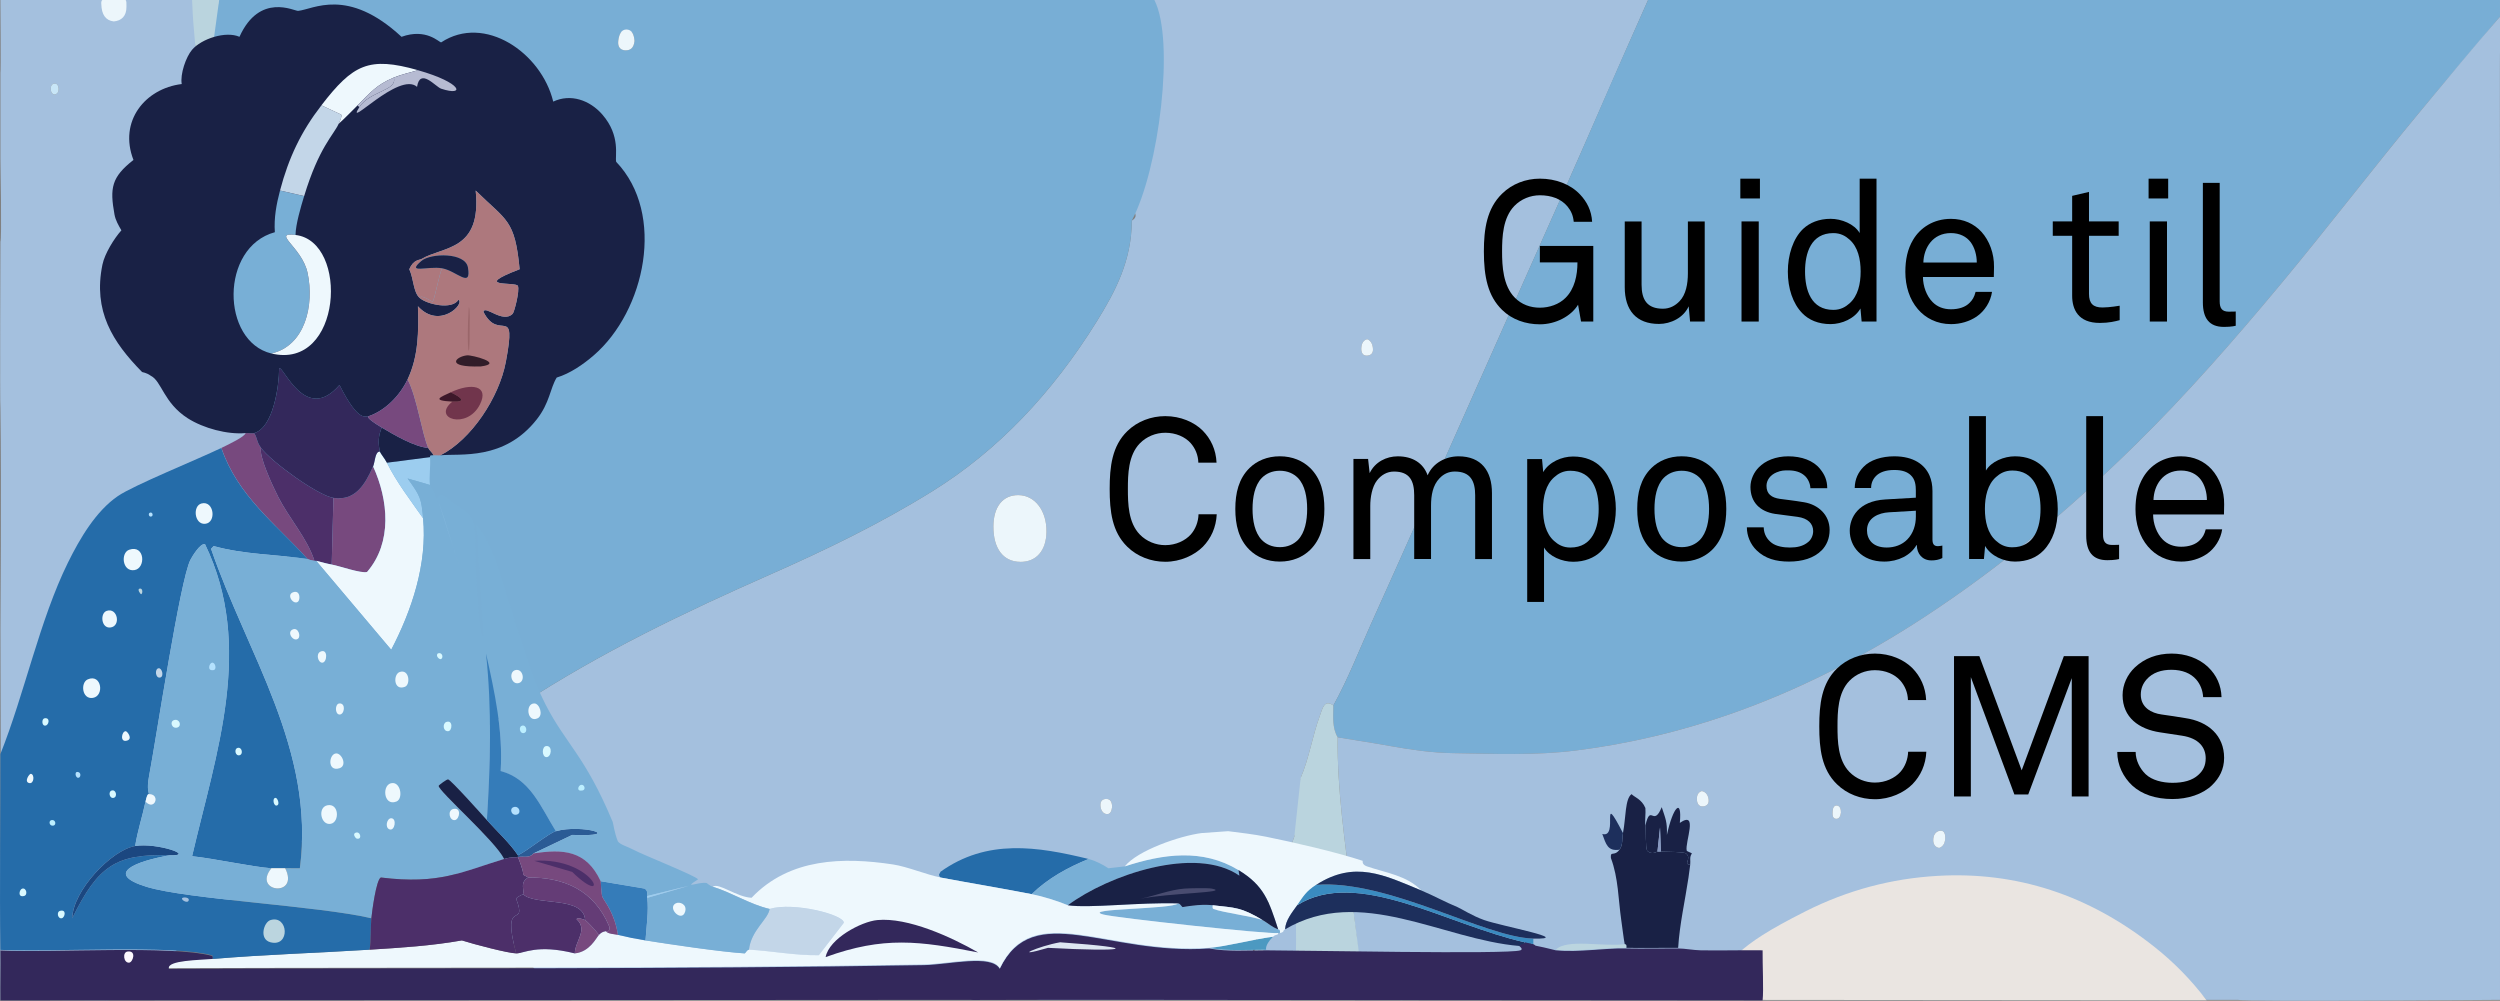 <?xml version="1.0" encoding="UTF-8"?>
<svg id="Layer_1" xmlns="http://www.w3.org/2000/svg" viewBox="0 0 1200.22 480.46">
  <rect x="0" y="0" width="1200.22" height="480.46" fill="#808080" stroke="none"/>
  <defs>
    <style>
      .cls-1 {
        fill: #1d2f5c;
      }

      .cls-2 {
        fill: #dde6f2;
      }

      .cls-3 {
        fill: #b6bbd2;
      }

      .cls-4 {
        fill: #4c2f69;
      }

      .cls-5 {
        fill: #c8e6f7;
      }

      .cls-6 {
        fill: #d9f9ff;
      }

      .cls-7 {
        fill: #71354c;
      }

      .cls-8 {
        fill: #643c76;
      }

      .cls-9 {
        fill: #78afd6;
      }

      .cls-10 {
        fill: #ad787d;
      }

      .cls-11 {
        fill: #eef8fd;
      }

      .cls-12 {
        fill: #357cb9;
      }

      .cls-13 {
        fill: #9a666a;
      }

      .cls-14 {
        fill: #eae5e1;
      }

      .cls-15 {
        fill: #8798c0;
      }

      .cls-16 {
        fill: #bad4de;
      }

      .cls-17 {
        fill: #c3d6e8;
      }

      .cls-18 {
        fill: #1b4780;
      }

      .cls-19 {
        fill: #a5c1df;
      }

      .cls-20 {
        fill: #192145;
      }

      .cls-21 {
        fill: #ecf6fb;
      }

      .cls-22 {
        fill: #77497e;
      }

      .cls-23 {
        fill: #3a8bc0;
      }

      .cls-24 {
        fill: #2b5b95;
      }

      .cls-25 {
        fill: #4c99c1;
      }

      .cls-26 {
        fill: #a4c0de;
      }

      .cls-27 {
        fill: #b4e1fe;
      }

      .cls-28 {
        fill: #c3d6e7;
      }

      .cls-29 {
        fill: #256ca9;
      }

      .cls-30 {
        fill: #3d182a;
      }

      .cls-31 {
        fill: #494c70;
      }

      .cls-32 {
        fill: #78aed5;
      }

      .cls-33 {
        fill: #311d29;
      }

      .cls-34 {
        fill: #33285b;
      }

      .cls-35 {
        fill: #fdf9fe;
      }

      .cls-36 {
        fill: #bbd5df;
      }

      .cls-37 {
        fill: #bcefff;
      }

      .cls-38 {
        fill: #9ccdef;
      }
    </style>
  </defs>
  <g>
    <path class="cls-26" d="M791.21.01c-14.15,31.7-25.91,59.24-40.03,90.95-15.03,33.76-30.04,67.54-45.08,101.3-15.94,35.8-31.8,71.65-47.91,107.33-5.91,13.1-11.15,26.71-18.06,39.09-4.41-3.12-5.23,1.54-6.45,4.86-3.59,9.71-5.17,20.46-9.25,29.94-2.23-1.06,5.99,1.52,4.1.69-.9,1.45-4.13-1.37-4,0,.91,9.72.41,17.32-3.15,27.5-10.08,28.78-20.17,43.59-23.17,75.34,0,0-.32,1.84,0,2,0,0-1.32.84-1,1-.32-.16,0,0,0,0h-47c.68-.16-26,0-26,0h-25c-.32-.16-30.23-5.77-31-6-1.32-6.16-39.93,1.97-40,2,.07-.03-42.3-5.33-42-5,.52.58-36,3-36,3l-36,5s-48.21.97-48,1c-13.72-23.89-22.44-27.81-38.43-49.22-12.29-16.44-24.6-32.89-35.15-51.18-2.22-3.84-4.12-3.97-7.21-2.03-11.69,7.31-23.5,14.33-34.86,22.47-31.64,22.66-60.78,49.67-88.29,79.51.27-.39-10.73.61-10.73.61l-51.32-.16s-.35-68.63,0-69,0-109,0-109c0,0,.53-70.41,0-106-.32-.16,0-80,0-80,.68-.16,0-40,0-40v-41C.52,34.8.21.01.21.01M93.7,21.35c.7,7.77,1.63,15.65,5.94,21.98.24,21.18-.73,42.34.9,63.55,2.48,32.31,7.8,63.79,15.9,94.53,7.9,29.95,18.07,58.68,30.15,86.4,12.22,28.06,26.04,54.79,40.93,80.69,1.96,3.42,3.99,3.79,6.98,2.18,18.87-10.18,37.62-20.69,55.84-32.58,38.35-25.04,78.59-44.25,119.27-62.22,26.56-11.74,52.83-24.39,78.14-40.13,31.45-19.55,57.48-47.09,78.9-81.61,8.78-14.15,16.7-29.11,16.7-48.2,4.27-2.53-.23-5.13.03-7.69.25-.55.64-1.07.73-1.66,4.33-29.23,6.73-58.79,9.25-88.31M489.87,269.74c7.66.04,12.4-5.42,12.53-14.43.14-10.13-5.56-17.57-13.5-17.62-7.47-.05-11.95,5.58-11.98,15.06-.04,10.64,4.76,16.94,12.95,16.98h0ZM63.93,282.09c-.03,5.47,2.67,9.42,6.29,9.02,3.49-.38,5.6-2.96,5.75-7.45.15-4.44-3.38-9.11-6.63-8.76-3.51.38-5.69,2.57-5.4,7.18h-.01ZM396.64,421.71c-2.9.07-4.56,1.49-4.31,5.01.25,3.56,2.05,5.29,4.8,5.14,2.5-.13,4.32-1.79,4.15-5.14-.18-3.58-2.23-4.96-4.64-5.02h0ZM656.38,162.86c-1.81.42-2.63,1.96-2.81,3.97-.2,2.18.55,3.91,2.44,3.91,1.53,0,3.27-.63,3.14-3.12-.11-2.11-.88-4.07-2.77-4.75h0ZM533.92,387.35c-.06-2.29-.83-3.75-2.71-3.78-1.72-.03-3.08.86-2.9,3.3.15,2.02,1.14,3.66,2.81,3.95,1.96.33,2.56-1.48,2.8-3.46h0ZM323.87,430.99c-1.72.1-2.58,1.35-2.68,3.2-.13,2.49.93,3.97,2.96,4.09,1.58.09,2.67-.96,2.64-2.94-.04-2.32-1.13-3.85-2.92-4.35ZM281.27,372.45c-1.59.14-2.51,1.38-2.63,3.18-.13,1.81.55,3.46,2.2,3.54,1.33.07,2.14-1.18,2.3-2.81.18-1.82-.24-3.34-1.87-3.91ZM26.44,45.38c1.17-.4,1.78-1.35,1.7-2.78-.08-1.4-.66-2.52-1.87-2.48-1.47.05-2.05,1.33-1.88,3.04.15,1.45.91,2.2,2.05,2.22ZM590.64,236.71l.22-.42-.35-.06.13.48ZM591.67,240.53l.21-.4-.34-.06.12.46h.01Z"/>
    <path class="cls-32" d="M1200.21.01v8s-25.24,29.77-38.08,45.23c-22.66,27.28-44.38,55.76-67.07,83.03-22.54,27.09-45.55,53.38-70.15,77.54-31.88,31.31-65.5,59.2-101.41,82.66-29.73,19.42-60.69,35.13-93.04,46.41-24.21,8.44-48.82,14.26-73.79,17.41-19.62,2.48-39.35,1.58-59.03,1.28-9.96-.15-19.91-1.55-29.8-3.34-8.54-1.55-17.1-2.84-25.65-4.25-2.73-4.67-2.09-10.05-2.07-15.3,6.92-12.38,12.15-25.98,18.06-39.09,16.1-35.68,31.96-71.54,47.91-107.33,15.03-33.76,30.04-67.54,45.08-101.3,14.12-31.72,17.88-41.25,32.03-72.95.84-1.87,8-18,8-18"/>
    <path class="cls-26" d="M1200.21,25.01c-.09-.34-.04,47.17,0,77M1200.21,480.01s-123,1-126,0h-15s-15.59-17.02-24.62-24.2c-31.87-25.36-66.69-36.49-104.48-34.31-21.97,1.27-43.04,6.81-63.33,17.03-36.22,18.25-49.57,38.48-87.57,34.48-1,4-28.52-8.22-33,6-20.02-7-25.32-2.16-45,0-15.18-4.06-13,0-28.68,1.16.22-10.02-18.06-.45-18,0-.06-.45-2.46-24.2-5.74-51.02-3.05-24.93-6.9-49.77-6.59-75.17,8.55,1.41,17.12,2.7,25.65,4.25,9.89,1.79,19.84,3.19,29.8,3.34,19.68.3,39.4,1.2,59.03-1.28,24.98-3.15,49.58-8.97,73.79-17.41,32.35-11.28,63.31-26.98,93.04-46.41,35.91-23.45,69.53-51.35,101.41-82.66,24.6-24.16,47.6-50.45,70.15-77.54,22.69-27.27,44.41-55.74,67.07-83.03,12.84-15.46,24.92-30.19,38.08-45.23M930.95,407.08c2.13-.72,2.93-2.6,2.92-5.15-.01-1.95-.76-3.32-2.42-3.12-2.1.26-3.36,1.99-3.34,4.59.02,2.05,1.1,3.4,2.83,3.67h.01ZM817.02,379.78c-1.84.54-2.51,2.16-2.36,4.25.17,2.29,1.36,3.33,3.15,3.1,1.49-.19,2.69-1.13,2.47-3.21-.24-2.28-1.39-3.77-3.27-4.14h.01ZM883.8,390.14c.02-1.62-.39-3.1-1.75-3.39-1.46-.31-2.15,1.03-2.24,2.68-.09,1.69-.16,3.69,1.8,3.68,1.36,0,2.02-1.32,2.19-2.97h0ZM701,469.18c-.25-1.6-.98-2.56-2.35-2.46-1.12.09-1.88.92-1.84,2.34.05,1.76,1.04,2.47,2.34,2.43,1.13-.03,1.83-.76,1.85-2.32h0Z"/>
    <path class="cls-32" d="M554.21.01c9.91,19.33,2.32,81.16-10.86,105.92,0,19.09-7.92,34.05-16.7,48.2-21.42,34.53-47.45,62.06-78.9,81.61-25.31,15.74-51.58,28.39-78.14,40.13-40.69,17.98-80.93,37.18-119.27,62.22-18.21,11.89-36.97,22.4-55.84,32.58-2.99,1.61-5.01,1.24-6.98-2.18-14.89-25.91-28.71-52.64-40.93-80.69-12.08-27.72-22.25-56.45-30.15-86.4-8.1-30.74-13.42-62.22-15.9-94.53-1.63-21.21-.66-42.37-.9-63.55,1.11-11.37,1.82-22.83,3.39-34.11.18-.21,2.18-9.21,2.18-9.21M304.61,19.68c-.2-2.97-1.14-5.44-3.82-5.49-2.73-.05-3.65,2.71-3.97,5.5-.32,2.78.98,4.32,3.21,4.46,2.5.16,4.24-1,4.58-4.47h0Z"/>
    <path class="cls-16" d="M105.21.01c-1.56,11.27-4.46,31.94-5.57,43.31-4.31-6.33-5.24-14.21-5.94-21.98-.82-9.05-1.1-12.24-1.49-21.34"/>
    <path class="cls-16" d="M624.43,373.47c4.08-9.48,5.66-20.22,9.25-29.94,1.23-3.32,2.04-7.98,6.45-4.86-.02,5.25-.66,10.63,2.07,15.3-.31,25.4,3.54,50.24,6.59,75.17,3.28,26.82,3.35,23.02,5.74,50.02,0,0-1.1-11.17-1.32-1.16-13.61-2.2-17,1-30,1,.68-.16-2.32-.16-2,0-.32-.16,1.12-26.51.56-54.33-.05-2.32.09-5.32-2.09-5.82-2.03-.47-2.46,2.6-3.02,4.41-3.91,12.69-7.05,25.69-9.14,39.04-2.15,13.68-1.3,3.98-3.31,17.7-.32-.16-1.32-.16-2,0-.32-.16-3-1-3.68-.84,3-31.75,12.76-48.72,22.85-77.5"/>
    <path class="cls-21" d="M489.87,269.74c-8.19-.04-12.99-6.34-12.95-16.98.04-9.48,4.52-15.11,11.98-15.06,7.94.05,13.64,7.49,13.5,17.62-.12,9.01-4.86,14.47-12.53,14.43h0Z"/>
    <path class="cls-21" d="M63.93,282.09c-.29-4.62,1.9-6.81,5.4-7.18,3.26-.35,6.78,4.31,6.63,8.76-.15,4.49-2.26,7.06-5.75,7.45-3.62.4-6.31-3.55-6.29-9.02h.01Z"/>
    <path class="cls-21" d="M54.61,10.29c-3.89-.44-5.85-3.29-5.97-8.29-.14-.65.06-1.99.56-1.99,1,0,2.53-.03,5,0h6c.61,0,.51,2.06.51,3.25.03,4.5-2.4,6.71-6.11,7.03h.01Z"/>
    <path class="cls-21" d="M396.64,421.71c2.41.06,4.46,1.44,4.64,5.02.17,3.35-1.65,5.01-4.15,5.14-2.75.14-4.55-1.59-4.8-5.14-.24-3.53,1.41-4.95,4.31-5.01h0Z"/>
    <path class="cls-21" d="M656.38,162.86c1.89.68,2.67,2.64,2.77,4.75.13,2.49-1.61,3.12-3.14,3.12-1.89,0-2.64-1.72-2.44-3.91.18-2.02,1.01-3.55,2.81-3.97h0Z"/>
    <path class="cls-21" d="M533.92,387.35c-.24,1.98-.84,3.79-2.8,3.46-1.67-.28-2.67-1.93-2.81-3.95-.18-2.44,1.18-3.34,2.9-3.3,1.87.04,2.65,1.49,2.71,3.78h0Z"/>
    <path class="cls-21" d="M323.87,430.99c1.79.5,2.89,2.02,2.92,4.35.03,1.98-1.06,3.03-2.64,2.94-2.03-.12-3.09-1.6-2.96-4.09.1-1.84.96-3.09,2.68-3.2Z"/>
    <path class="cls-5" d="M281.27,372.45c1.62.58,2.04,2.09,1.87,3.91-.16,1.63-.97,2.88-2.3,2.81-1.64-.08-2.32-1.73-2.2-3.54.13-1.81,1.05-3.04,2.63-3.18Z"/>
    <path class="cls-5" d="M26.44,45.38c-1.14-.02-1.9-.77-2.05-2.22-.17-1.72.41-2.99,1.88-3.04,1.21-.04,1.79,1.08,1.87,2.48.08,1.44-.53,2.39-1.7,2.78Z"/>
    <polygon class="cls-28" points="590.64 236.71 590.51 236.23 590.86 236.29 590.64 236.71"/>
    <polygon class="cls-28" points="591.67 240.53 591.54 240.07 591.88 240.13 591.67 240.53"/>
    <path class="cls-14" d="M811.21,480.01c24-21,19.35-24.22,55.57-42.48,20.29-10.23,41.36-15.76,63.33-17.03,37.79-2.18,72.61,8.94,104.48,34.31,9.03,7.18,17.38,15.61,24.77,25.41"/>
    <path class="cls-21" d="M930.95,407.08c-1.74-.27-2.81-1.62-2.83-3.67-.03-2.6,1.23-4.33,3.34-4.59,1.65-.21,2.4,1.17,2.42,3.12.02,2.55-.79,4.43-2.92,5.15h-.01Z"/>
    <path class="cls-21" d="M817.02,379.78c1.88.37,3.03,1.87,3.27,4.14.22,2.09-.98,3.02-2.47,3.21-1.79.23-2.98-.82-3.15-3.1-.15-2.1.51-3.71,2.36-4.25h-.01Z"/>
    <path class="cls-21" d="M883.8,390.15c-.17,1.65-.83,2.96-2.18,2.96-1.97.01-1.9-1.99-1.8-3.68.09-1.65.78-2.98,2.24-2.68,1.36.29,1.77,1.76,1.75,3.39h-.01Z"/>
    <path class="cls-21" d="M701,469.18c-.03,1.55-.72,2.28-1.85,2.32-1.3.04-2.29-.67-2.34-2.43-.04-1.43.72-2.26,1.84-2.34,1.37-.11,2.1.86,2.35,2.46h0Z"/>
    <path class="cls-21" d="M304.61,19.68c-.34,3.47-2.08,4.63-4.58,4.47-2.23-.14-3.52-1.68-3.21-4.46.32-2.79,1.23-5.56,3.97-5.5,2.68.05,3.62,2.52,3.82,5.49h0Z"/>
    <path class="cls-26" d="M599.53,478.17c2.01-13.72,3.85-2.32,6-16,2.1-13.35,7.22-26.2,11.13-38.89.56-1.81.99-4.88,3.02-4.41,2.17.5,2.04,3.5,2.09,5.82.56,27.81.78,23.72-.24,51.48-.3,8.24-4.99-5.4-5.32,2.84-4.74.05-11.32.84-11,1s-3-2-2.68-1.84c-.15-7.68-3.32-.16-3,0h0Z"/>
  </g>
  <g>
    <path class="cls-34" d="M467.03,480.08l-1.34-.07c-154.66.06-310.82.25-465.48.3-.09-8.59.12-15.41,0-24,24.61,1.21,82.41-2.61,101.53,2.59.62.17.42,1.18.42,1.78-6.75.57-21.55.68-21.11,4.45,120.83-.48,241.71.33,362.51-1.78,12.16-.21,32.3-5.36,36.42,1.78,16.02-33.38,51.53-6.31,100.56-9.78h0c8.97,1.63,18.27.89,27.31.89,15.96,0,116.28,2.03,122.08,0,1.73-.61-.77-2.15-.72-2.23,1.22-1.54,2.84-.54,3-2,1.4.31,4,1,5,2,5.75,1.11,9.13,2.17,9.68,2.22,11.22,1.1,22.8-1.11,33.93-.89,8.27.17,16.56-.05,24.83,0,3.34.02,7.22.82,10.76.89,9.93.19,19.87-.14,29.8,0-.09,6.43.55,19.33,0,24.08.32-.04-314.99-.22-315-.3-5.41.08-37,0-37,0"/>
    <path class="cls-2" d="M508.94,452.38c40.95,2.89,31.3,4.69-5.8,2.67-18.39,5.35-4.59-.87,5.8-2.67Z"/>
    <path class="cls-36" d="M780,453.27c.02.1,1.14-.32.83,1.78-11.13-.23-22.71,1.99-33.93.89,5.35-5.45,23.09-1.25,33.1-2.67h0Z"/>
    <path class="cls-35" d="M61.18,456.83c4.54-.68,2.64,5.17.83,5.33-2.69.25-3.34-4.95-.83-5.33Z"/>
  </g>
  <g>
    <path class="cls-20" d="M789.93,396.38c.34,2.39.01,10.38.83,12,2.24,2.29,4.72.42,4.97.44.55.04,1.11-.03,1.66,0,2.45.15,10.9.06,12,.89,3.1,2.34-1.58,5.46,2.07,5.33-.28,2.06-.53,4.2-.83,6.22-1.67,11.25-4.26,22.36-4.97,33.78-8.27-.05-16.56.17-24.83,0,.31-2.1-.81-1.68-.83-1.78-.49-2.49-1.19-8.32-1.66-11.56-1.43-9.94-1.37-20.24-4.97-29.78-.3-3.74,1.45-.45,4.14-4,1.72-2.27,1.18-5.57,1.66-8,1.45-7.45.96-16.51,4.14-18.67,1.29,1.47,4.82,2.34,6.62,6.67.25,2.66-.35,5.93,0,8.44h0v.02Z"/>
    <g>
      <path class="cls-20" d="M812.28,409.72c-1.34,1.78-.57,3.49-.83,5.33-3.65.13,1.02-2.99-2.07-5.33-1.1-.83-9.55-.74-12-.89l-.42-11.56c-.42,3.85-.83,7.7-1.24,11.56-.25-.02-2.73,1.85-4.97-.44-.82-1.62-.49-9.61-.83-12,2.54-11.04,3.78,1.11,7.86-8.89,1.78,5.51,2.67,6.9,2.48,13.34,2.94-13.56,7.36-18.14,6.21-5.78,9.09-6.25,2.34,9.44,3.31,13.34.08.33,2.39,1.09,2.48,1.33h.02Z"/>
      <path class="cls-1" d="M779.17,399.93c-.47,2.43.06,5.73-1.66,8-5.65.85-6.46-2.56-8.28-7.56,8.27,2.4-1.56-22.6,9.93-.44h.01Z"/>
      <path class="cls-15" d="M797.38,408.82c-.55-.03-1.11.04-1.66,0,.42-3.85.83-7.7,1.24-11.56l.42,11.56Z"/>
    </g>
  </g>
  <g>
    <path class="cls-25" d="M611.15,449.72c-1.27,1.26-3.74,4.12-3.31,6.22-9.04,0-18.35.74-27.31-.89,7.81-.55,21.75-4.24,30.62-5.33Z"/>
    <g>
      <path class="cls-29" d="M522.6,412.38c-9.91,4.09-19.36,9.15-27.31,16.89-14.58-2.85-29.28-5.25-43.87-8-1.37-1.89.09-1.79,0-2.67,22.37-16.09,46.71-12.19,71.18-6.22h0Z"/>
      <path class="cls-9" d="M594.6,417.72l.42,2.67c-21.1-14.6-62.86-.32-82.35,14.22-4.98-2.09-12.21-4.33-17.38-5.33,7.95-7.74,17.4-12.8,27.31-16.89,3.04.74,6.85,2.64,9.52,4.45,2.62-.3,5.24-.59,7.86-.89,18.33-6,37.34-8.72,54.63,1.78h-.01Z"/>
    </g>
    <path class="cls-9" d="M582.19,434.61c0,.59-.23,1.53.42,1.78,4.75,1.8,17.56,3.28,23.59,5.33,2.49,1.47,4.73,3.51,7.45,4.45.03.09,1.14-.31.83,1.78-.27.06-.56-.04-.83,0-4.42.72-78.04-7.27-84.01-8.89-10.79-2.93,32.91-2.43,36-5.33.87.03,1.42,1.24,2.07,1.78,4.7-.76,9.75-1.42,14.48-.89h0Z"/>
    <path class="cls-17" d="M359.55,455.94c1.1-9.53,9.18-14.46,9.93-19.56,11.44-3.43,35.79,2.77,35.59,6.67-4,5.19-8,10.37-12,15.56-11.24.19-22.33-2.04-33.52-2.67Z"/>
    <g>
      <path class="cls-11" d="M451.42,421.27c14.59,2.75,29.28,5.15,43.87,8,5.17,1.01,12.4,3.25,17.38,5.33,10.35,1.54,34.26-1.5,52.97-.89-3.1,2.91-46.8,2.41-36,5.33,5.97,1.62,79.58,9.61,84.01,8.89-.05,1.28-1.05.36-2.48,1.78-8.87,1.09-22.81,4.78-30.62,5.33-49.03,3.46-84.54-23.61-100.56,9.78-4.12-7.14-24.25-1.99-36.42-1.78-120.8,2.11-241.68,1.29-362.51,1.78-.44-3.77,14.36-3.87,21.11-4.45,24.91-2.13,50.31-2.87,75.32-4.45,14.9-.94,29.53-1.83,44.28-4.45,5.7,1.84,22.29,6.17,26.07,6.22,3.7.05,9.96-4.57,28.14,0,7.15-.71,10.23-7.41,11.59-8.89,1.69-1.83,3.18-1.63,3.31-1.78,1.01,1.37,4.25,1.41,5.8,1.78,4.47,1.08,8.71,1.94,13.24,2.67,12.08,1.94,36.46,5.52,47.59,6.22.33.02,1.16-1.83,2.07-1.78,11.18.63,22.28,2.86,33.52,2.67,4-5.19,8-10.37,12-15.56.2-3.9-24.15-10.1-35.59-6.67-9.28-2.09-18.54-8.04-27.31-10.67,2.9-2.05,11.43,5.02,18.62,5.33,18.26-19.2,44.18-19.57,67.87-16,6.93,1.04,16.38,5.02,22.76,6.22h0l-.03.04Z"/>
      <path class="cls-34" d="M421.21,441.71c14.67-1.37,35.37,8.08,48.42,15.56-28.2-5.54-45.34-7.88-73.25,2.22,1.65-8.87,17.11-17.06,24.83-17.78h0Z"/>
    </g>
    <g>
      <path class="cls-11" d="M589.64,399.04h0c6.05.78,12.22,1.46,18.21,2.67,13.14,2.66,33.85,7.41,46.35,11.56.15.05-.63,1.74,2.07,2.67,8.79,3.03,19.32,4.38,26.07,11.56-17.74-7.36-32-14.62-50.49-2.67-4.84,3.13-5.99,5.36-9.1,9.78-2.33,3.3-5.63,7.26-5.8,11.56-1.38.5.1,1.23-2.48,1.78.31-2.09-.8-1.68-.83-1.78-4.42-13.64-6.75-20.98-19.03-28.44-17.29-10.5-36.29-7.77-54.63-1.78,6.1-7.68,26.38-14.63,36.83-16"/>
      <g>
        <path class="cls-1" d="M731.99,452.38c-.16,1.46-1.26.23-2.48,1.78-37.05-3.04-76.4-29.38-112.56-8,.16-4.3,3.46-8.25,5.8-11.56,28.86-18.23,71.87,9.4,109.25,17.78h-.01Z"/>
        <path class="cls-23" d="M736.13,450.6v2.67c-1.42-.27-2.73-.57-4.14-.89-37.38-8.37-80.39-36-109.25-17.78,3.11-4.41,4.27-6.65,9.1-9.78,34.58-2.67,80.9,25.25,104.28,25.78h.01Z"/>
        <path class="cls-1" d="M682.33,427.49c5.85,2.43,11.47,5.59,17.38,8,1.76.72,7.05,4.19,12.83,6.22,8.54,3,43.26,9.33,23.59,8.89-23.39-.53-69.7-28.45-104.28-25.78,18.48-11.95,32.74-4.7,50.49,2.67h-.01Z"/>
      </g>
      <g>
        <path class="cls-20" d="M594.6,417.72c12.28,7.47,14.62,14.81,19.03,28.44-2.72-.94-4.96-2.97-7.45-4.45-10.46-6.18-12.87-5.85-24-7.11-4.74-.54-9.78.13-14.48.89-.65-.54-1.21-1.75-2.07-1.78-18.71-.6-42.62,2.43-52.97.89,19.5-14.55,61.25-28.82,82.35-14.22l-.42-2.67h0Z"/>
        <path class="cls-31" d="M568.53,426.61c2.63-.21,11.52-.35,13.24,0,9.51,1.94-20.54,2.09-34.35,4.89,6.87-1.38,14.15-4.33,21.11-4.89h0Z"/>
        <path class="cls-11" d="M606.19,441.71c-6.03-2.05-18.84-3.53-23.59-5.33-.64-.25-.41-1.19-.42-1.78,11.13,1.26,13.54.93,24,7.11h.01Z"/>
      </g>
    </g>
  </g>
  <g>
    <path class="cls-4" d="M160.08,239.04l-.83,32c-3.33-.59-6.3-1.61-7.45-1.78-.27-.04-.56.04-.83,0-3.32-10.61-12.1-20.3-17.38-30.67-2.65-5.21-9.37-19.65-8.28-23.56,4.83,6.62,27.39,22.91,34.76,24h.01Z"/>
    <path class="cls-22" d="M159.26,271.04l.83-32c10.2,1.51,14.99-5.92,19.03-15.11,7.37,16.16,9.3,36.53-2.9,50.67-2.89.82-13.31-2.91-16.97-3.55h0Z"/>
    <g>
      <path class="cls-22" d="M122.01,207.93c1.71,2.73,1.08,4.06,3.31,7.11-1.1,3.91,5.62,18.34,8.28,23.56,5.28,10.37,14.06,20.06,17.38,30.67-2.39-.36-3.02-.84-3.31-.89-15.17-16.79-33.59-30.32-41.38-53.34,4-1.93,11.32-5.46,11.59-7.11,1.48-.13,3.25.25,4.14,0h0Z"/>
      <g>
        <path class="cls-29" d="M147.67,268.37c-14.96-2.25-30.34-2.09-45.11-6.22l-1.24,1.33c17.33,50.64,50.09,96.51,42.62,153.35-2.34.08-4.7-.11-7.04,0-.64.03-6.29.02-6.62,0-8.79-.57-27.63-4.7-38.07-5.78,11.56-49.53,29.95-100.75,6.21-149.79-2.24-.67-6.21,5.94-7.04,7.56-4.9,9.6-16.28,85-19.87,104.01-1.19,6.33.08,8.03,0,8.44-.04.19-.69-1.03-1.66,3.55-1.5,7.16-3.83,14.08-4.97,21.34-11.46,2-29.92,21.43-30.21,34.67,12.46-25.34,21.1-30.96,46.76-30.22-16.21,2.87-31.68,8.77-11.17,15.11,19.54,6.04,82.47,9.12,108.01,15.11-.48,4.92-.04,10.16-.83,15.11-25.01,1.58-50.41,2.32-75.32,4.45,0-.6.2-1.61-.42-1.78-19.13-5.2-76.91-1.38-101.52-2.59-.43-30.49.07-63.5,0-94,11.56-28.88,18.86-64.36,32.41-91.86,5.74-11.65,13.44-24.78,24-32,7.72-5.28,37.88-17.42,49.66-23.11,7.79,23.01,26.21,36.54,41.38,53.34h0l.04-.02Z"/>
        <g>
          <path class="cls-18" d="M81.46,410.6c-25.67-.74-34.31,4.88-46.76,30.22.29-13.23,18.75-32.67,30.21-34.67,10.17-1.77,29.57,4.82,16.55,4.45h0Z"/>
          <path class="cls-36" d="M129.87,441.71c8.62-2.59,9.58,13.12,0,10.67-5.64-1.44-3.28-9.68,0-10.67Z"/>
          <path class="cls-11" d="M62.01,263.93c7.6-2.66,8.14,8.98,2.48,9.78-5.83.83-6.65-8.32-2.48-9.78Z"/>
          <path class="cls-11" d="M96.77,241.7c6.05-1.55,7.27,9.35,1.66,9.78-5.12.39-6.09-8.64-1.66-9.78Z"/>
          <path class="cls-11" d="M42.14,326.15c6.67-2.86,8.08,7.96,2.48,8.89-5.3.88-6.1-7.34-2.48-8.89Z"/>
          <path class="cls-11" d="M51.25,293.26c5.28-1.73,6.96,7.5,1.66,8-4.36.41-4.98-6.91-1.66-8Z"/>
          <path class="cls-11" d="M60.35,351.04c.74,0,3.42,3.54.83,4.45-3.83,1.35-2.81-4.46-.83-4.45Z"/>
          <path class="cls-17" d="M76.08,320.82c1.67-.32,2.83,3.97.83,4.45-2.33.55-2.75-4.08-.83-4.45Z"/>
          <path class="cls-11" d="M14.83,371.49c1.86.27,1.56,5.01-.83,4.45-2.58-.61.08-4.55.83-4.45Z"/>
          <path class="cls-6" d="M28.9,437.27c3.18-.78,2.27,3.16.83,3.55-1.97.53-2.81-3.07-.83-3.55Z"/>
          <path class="cls-6" d="M10.69,426.61c1.97-.53,2.81,3.07.83,3.55-3.18.78-2.27-3.16-.83-3.55Z"/>
          <path class="cls-6" d="M53.73,379.49c2.03-.49,2.77,3.09.83,3.55-2.03.49-2.77-3.09-.83-3.55Z"/>
          <path class="cls-6" d="M21.45,344.82c2.96-.42,1.97,3.8,0,3.55-1.44-.17-1.5-3.34,0-3.55Z"/>
          <g>
            <path class="cls-6" d="M114.15,359.04c2.03-.49,2.77,3.09.83,3.55-2.03.49-2.77-3.09-.83-3.55Z"/>
            <path class="cls-6" d="M132.36,383.05c.8.04,1.99,2.86.83,3.55-1.79,1.07-2.75-3.65-.83-3.55Z"/>
          </g>
          <path class="cls-37" d="M24.76,393.71c1.95-.35,2.45,2.38.83,2.67-1.95.35-2.45-2.38-.83-2.67Z"/>
          <path class="cls-27" d="M37.18,370.6c1.83.11,1.61,2.23.83,2.67-1.6.9-2.53-2.77-.83-2.67Z"/>
          <path class="cls-19" d="M87.66,431.05c.87-.46,3.5-.11,2.9,1.33-.67,1.6-4.2-.65-2.9-1.33Z"/>
          <path class="cls-36" d="M66.97,282.6c1.62-.46,1.65,2.29.83,2.67-.3.14-2.09-2.31-.83-2.67Z"/>
          <path class="cls-27" d="M71.94,246.15c1.24-.53,1.82,1.35.83,1.78-1.24.53-1.82-1.35-.83-1.78Z"/>
        </g>
      </g>
      <path class="cls-11" d="M182.43,216.81c.25.99,2.31,3.32,3.31,5.33,4.74,9.53,11.38,18.06,17.38,26.67,2.05,21.82-5.41,44.21-15.31,63.12-12-14.22-24-28.45-36-42.67,1.15.17,4.12,1.19,7.45,1.78,3.65.65,14.07,4.38,16.97,3.55,12.2-14.14,10.27-34.51,2.9-50.67.95-2.14.91-7.37,3.31-7.11h0Z"/>
      <path class="cls-12" d="M310.72,430.16c.06.27-.04.6,0,.89.78,6.07-.41,14.23-.83,20.44-4.54-.73-8.77-1.59-13.24-2.67-1.56-10.72-6.64-16.27-7.45-18.23-.61-1.46-.67-7.21-.83-7.56,7.04,1.19,14.07,2.37,21.11,3.55,1.77,1.22,1,2.41,1.24,3.55h0v.03Z"/>
      <path class="cls-9" d="M218.02,241.7c13.65,8.31,8.98,10.11,10.76,37.34-2.29,12.29-6.27-.98-8.28-7.11-3.4-10.38-6.43-20.69-9.93-31.11-.02-.06-.4.37-.83-.89,1.46-5.28,5.37,0,8.28,1.78h0Z"/>
      <path class="cls-38" d="M206.43,219.48c.41,3.99-.56,9.96,0,13.34l-10.76-3.11c6.33,8.64,6.57,9.78,7.45,19.11-6-8.61-12.64-17.15-17.38-26.67l20.69-2.67h0Z"/>
      <path class="cls-24" d="M256.09,409.72c-1.95,2.54-5.21,1.09-7.45,1.78-.13-.2.13-.69,0-.89,4.31-2.01,14.85-10.6,18.21-11.56,12.68-3.61,33.52,2.79,7.86,1.78l-18.62,8.89h0Z"/>
      <g>
        <path class="cls-9" d="M206.43,232.82c.07.39,1.61,2.15,3.31,7.11.43,1.25.81.83.83.89,3.31,10.37,6.62,20.74,9.93,31.11,2.01,6.13,5.99,19.41,8.28,7.11.12,1.8,1.68,29.67,3.31,26.23l-3.31-53.34c2.24,1.89,5.99,9.61,7.45,12.89,3.97,8.92,5.92,18.41,9.1,27.56.93,2.67,1.53,5.37,2.48,8,4.7,13,7.47,24.95,14.07,37.78,9.96,19.36,18.9,24.45,32.28,56.45.21.51.86,5.44,2.48,9.33,1.28,1.72,4.71,2.49,7.45,4,4.25,2.34,29.97,12.49,31.04,14.22-7.95,5.09.28.99,4.14,1.78.16.03,1.51,1.36,2.9,1.78,8.77,2.63,18.03,8.57,27.31,10.67-.75,5.1-8.83,10.03-9.93,19.56-.91-.05-1.74,1.8-2.07,1.78-11.13-.7-35.51-4.28-47.59-6.22.42-6.22,1.61-14.37.83-20.44l19.87-5.78c-6.62,1.63-13.24,3.26-19.87,4.89-.24-1.14.53-2.34-1.24-3.55-7.04-1.19-14.07-2.37-21.11-3.55-6.95-14.96-18.13-15.54-32.28-13.34l18.62-8.89c25.66,1.01,4.82-5.39-7.86-1.78-7.46-12.07-12.42-25.21-26.49-28.89,1.19-19.25-2.88-37.9-7.04-56.45,2.87,26.69,2.1,53.24.42,80.01-2.25-2.5-17.33-19.39-18.62-19.56-.67-.09-4.52,2.79-4.55,3.11-.23,2.43,27.21,26.42,31.45,35.11-20.29,6.14-31.05,12.41-59.18,8.89-2.25,1.01-4.26,16.52-4.55,19.56-25.54-5.99-88.46-9.07-108.01-15.11-20.51-6.34-5.04-12.24,11.17-15.11,13.02.38-6.38-6.22-16.55-4.45,1.13-7.25,3.46-14.18,4.97-21.34,4.46,4.68,7.28-3.62,1.66-3.55.08-.41-1.19-2.11,0-8.44,3.58-19.01,14.96-94.41,19.87-104.01.83-1.62,4.8-8.23,7.04-7.56,23.74,49.04,5.35,100.27-6.21,149.79,10.45,1.08,29.28,5.2,38.07,5.78-9.37,11.62,13.71,14.18,6.62,0,2.34-.11,4.7.08,7.04,0,7.47-56.84-25.29-102.7-42.62-153.35l1.24-1.33c14.76,4.13,30.14,3.97,45.11,6.22.29.04.91.53,3.31.89.27.04.56-.04.83,0,12,14.22,24,28.45,36,42.67,9.9-18.91,17.37-41.29,15.31-63.12-.88-9.34-1.11-10.48-7.45-19.11l10.76,3.11h-.02Z"/>
        <g>
          <path class="cls-11" d="M136.91,416.82c7.09,14.18-16,11.62-6.62,0,.33.02,5.98.03,6.62,0Z"/>
          <path class="cls-20" d="M233.75,393.71c4.74,5.28,10.98,11,14.9,16.89.13.2-.13.69,0,.89-.55.17-2.86-.25-6.62.89-4.24-8.69-31.68-32.69-31.45-35.11.03-.32,3.88-3.2,4.55-3.11,1.29.17,16.38,17.06,18.62,19.56h0Z"/>
          <path class="cls-11" d="M157.19,386.6c5.61-1.1,5.91,8.01,1.66,8.89-4.86,1-6.56-7.92-1.66-8.89Z"/>
          <path class="cls-11" d="M188.64,375.93c3.83.11,4.92,7.58,1.66,8.89-6.41,2.57-7.19-9.04-1.66-8.89Z"/>
          <path class="cls-11" d="M191.95,322.6c4.58-1.46,5.2,6.04,2.48,7.11-5.54,2.19-5.79-6.06-2.48-7.11Z"/>
          <path class="cls-11" d="M161.33,361.71c2.74-.21,5.52,5.89,1.66,7.11-5.95,1.88-5.18-6.84-1.66-7.11Z"/>
          <path class="cls-38" d="M220.5,271.93c-3.31-10.37-6.62-20.74-9.93-31.11,3.51,10.42,6.53,20.73,9.93,31.11h0Z"/>
          <path class="cls-11" d="M256.5,337.71c2.58,0,4.45,5.75,1.66,7.11-5.08,2.47-6.14-7.1-1.66-7.11Z"/>
          <path class="cls-11" d="M247.4,321.71c3.68-.98,4.99,5.33,1.66,6.22-3.68.98-4.99-5.33-1.66-6.22Z"/>
          <path class="cls-11" d="M324.37,433.71c1.9-1.03,5.63.43,4.55,4-1.6,5.31-8.69-1.74-4.55-4Z"/>
          <path class="cls-38" d="M310.72,431.05c-.04-.29.06-.61,0-.89,6.62-1.63,13.24-3.26,19.87-4.89l-19.87,5.78h0Z"/>
          <path class="cls-11" d="M217.6,388.38c4.15-.93,3.03,4.95.83,5.33-2.66.46-3.79-4.67-.83-5.33Z"/>
          <path class="cls-11" d="M153.88,312.82c3.72-1.64,3.22,5.31.83,5.33-2.01.02-3.21-4.28-.83-5.33Z"/>
          <path class="cls-11" d="M140.63,284.37c3.59-1.33,3.57,3.49,2.48,4.45-2.16,1.9-5.79-3.22-2.48-4.45Z"/>
          <path class="cls-11" d="M140.63,302.15c2.54-1.01,3.92,3.25,2.48,4.45-2.21,1.84-5.77-3.14-2.48-4.45Z"/>
          <path class="cls-6" d="M262.3,358.16c3.19-.17,2.41,5.44,0,5.33-2.25-.1-2.28-5.21,0-5.33Z"/>
          <path class="cls-11" d="M162.98,337.71c3.19-.17,2.41,5.44,0,5.33-2.25-.1-2.28-5.21,0-5.33Z"/>
          <path class="cls-11" d="M187.81,392.83c2.84.03,1.75,6.31-.83,5.33-2.32-.88-1.25-5.35.83-5.33Z"/>
          <path class="cls-6" d="M214.29,346.6c3.26-1.17,2.91,4.37.83,4.45-2.54.09-2.72-3.77-.83-4.45Z"/>
          <path class="cls-37" d="M250.71,348.37c2.03-.49,2.77,3.09.83,3.55-2.03.49-2.77-3.09-.83-3.55Z"/>
          <g>
            <path class="cls-11" d="M69.87,384.83c.96-4.58,1.62-3.36,1.66-3.55,5.62-.07,2.8,8.23-1.66,3.55Z"/>
            <path class="cls-6" d="M83.53,345.71c2.62-.87,3.93,2.8,1.66,3.55-2.62.87-3.93-2.8-1.66-3.55Z"/>
            <path class="cls-27" d="M101.73,318.15c1.64-.31,2.47,3.26.83,3.55-3.41.61-2.04-3.32-.83-3.55Z"/>
          </g>
          <path class="cls-37" d="M278.85,376.82c1.7-.5,2.61,2.3.83,2.67-3.08.64-2.19-2.27-.83-2.67Z"/>
          <path class="cls-6" d="M170.43,399.93c2.52-1.48,3.75,3.38.83,2.67-.59-.14-1.93-2.02-.83-2.67Z"/>
          <path class="cls-6" d="M210.16,313.71c2.05-.83,2.9,1.8,1.66,2.67-.73.51-2.9-1.41-1.66-2.67Z"/>
        </g>
      </g>
      <g>
        <path class="cls-12" d="M266.85,399.05c-3.36.95-13.9,9.54-18.21,11.56-3.92-5.89-10.15-11.61-14.9-16.89,1.68-26.76,2.46-53.32-.42-80.01,4.16,18.55,8.23,37.2,7.04,56.45,14.07,3.67,19.03,16.82,26.49,28.89h0Z"/>
        <path class="cls-27" d="M246.57,387.49c2.62-.87,3.93,2.8,1.66,3.55-2.62.87-3.93-2.8-1.66-3.55Z"/>
      </g>
      <g>
        <path class="cls-4" d="M248.64,411.49c.23.37,2.98,7.37,2.48,8.44l2.48,1.33c-4.21,2.43-1.78,5.77-2.48,8-.06.2-2.78,1.11-3.31,2.22,5.71,15.24-7.52-1.7,0,26.23-3.78-.05-20.37-4.38-26.07-6.22-14.75,2.61-29.38,3.51-44.28,4.45.78-4.95.35-10.19.83-15.11.3-3.03,2.3-18.55,4.55-19.56,28.13,3.52,38.89-2.75,59.18-8.89,3.76-1.14,6.07-.72,6.62-.89h0Z"/>
        <path class="cls-4" d="M280.92,441.71c-.67-.33-3.75-1.4-4.14-.44,5.64,5.1-.71,10.49-.83,16.45-18.19-4.57-24.44.05-28.14,0-7.52-27.92,5.71-10.99,0-26.23.53-1.11,3.25-2.03,3.31-2.22,5.61,5.75,29.12.65,29.8,12.45h0Z"/>
        <path class="cls-8" d="M290.85,447.05c-.13.14-1.62-.05-3.31,1.78-1.58-2.28-6.05-6.83-6.62-7.11-.67-11.8-24.19-6.69-29.8-12.45.7-2.23-1.72-5.57,2.48-8,17.18-.12,31.68,6.1,38.9,23.56.48,3.08-1.49,2.04-1.66,2.22h.01Z"/>
        <path class="cls-22" d="M280.92,441.71c.57.28,5.04,4.84,6.62,7.11-1.36,1.48-4.44,8.18-11.59,8.89.11-5.96,6.47-11.35.83-16.45.38-.96,3.47.12,4.14.44h0Z"/>
        <g>
          <path class="cls-22" d="M288.37,423.05c.16.35.23,6.1.83,7.56.81,1.96,5.88,7.51,7.45,18.23-1.54-.37-4.78-.4-5.8-1.78.17-.18,2.14.86,1.66-2.22-7.22-17.46-21.72-23.68-38.9-23.56l-2.48-1.33c.49-1.07-2.25-8.08-2.48-8.44,2.24-.68,5.5.76,7.45-1.78,14.14-2.2,25.33-1.63,32.28,13.34h0v-.02Z"/>
          <path class="cls-4" d="M256.5,413.27c29.25-1.93,37.42,24.02,18.21,5.33l-18.21-5.33h0Z"/>
        </g>
      </g>
    </g>
    <g>
      <path class="cls-34" d="M176.64,199.92c.34.25-1.27.6,6.62,5.33-1.58,3.95-1.89,7.33-.83,11.56-2.4-.26-2.37,4.97-3.31,7.11-4.05,9.19-8.83,16.62-19.03,15.11-7.37-1.09-29.93-17.38-34.76-24-2.23-3.05-1.6-4.38-3.31-7.11,9.13-2.55,11.97-22.51,12-31.11,1.87-1.63,12.63,27.02,28.97,8,9.51,18.97,12.79,14.47,13.65,15.11h0Z"/>
      <g>
        <g>
          <path class="cls-20" d="M289.2,55.02c8.91,10.26,5.93,20.12,6.62,22.67,23.94,25.05,13.92,71.6-10.76,92.9-5.12,4.42-11.41,8.75-17.79,10.67-3.22,5.25-3.3,12.04-9.52,20-15.69,20.08-36.95,16.34-46.35,17.33,14.82-7.48,28.21-27.71,31.45-44.89,5.4-28.59-3.21-9.15-10.76-24,.71-3.42,9.35,5.83,14.07.89.77-.81,3.42-11.09,2.48-13.34-.9-2.17-22.8,1.07.83-8-2.29-24.08-6.19-23.11-21.11-37.78,2.95,29.14-15.55,26.63-26.07,32.89-.86.51-3.79.18-5.8,4.89,2.14,4.65,1.9,11.04,4.97,13.78,3.42,3.05,15.56,5.87,18.62.89,3.24,1.81-9.05,14.47-19.45,3.11.39,12.05.27,24.06-4.97,35.11-3.82,8.06-11.05,15.22-19.03,17.78-.87-.64-4.14,3.86-13.65-15.11-16.34,19.02-27.09-9.63-28.97-8-.03,8.6-2.88,28.57-12,31.11-.89.25-2.66-.13-4.14,0-8.66.78-20.22-2.31-27.73-7.11-11.64-7.46-12.49-17.85-17.79-20.44-2.08-1.53-3.98-1.62-4.14-1.78-14.12-14.35-23.62-29.29-19.03-51.56,1.08-5.23,5.59-12.54,9.1-16.45-1.35-2.33-2.81-4.82-3.31-7.56-2.31-12.75-1.47-17.96,9.1-26.23-7.21-18.61,5.62-34.3,23.17-36.45-.81-4.72,2.02-13,4.97-16.45,4.5-5.27,16.17-9.14,22.76-6.22,9.67-21.44,26.45-12.29,28.14-12.45,7.21-.67,23.71-11.62,49.66,12.45,11.93-4.31,18.04,2.72,19.03,2.67,20.85-13.74,48.15,4.99,53.8,28.44,8.31-3.93,17.52-.76,23.59,6.22h0v.02Z"/>
          <g>
            <g>
              <path class="cls-9" d="M146.01,94.14c-1.58,5.21-4.04,13.47-4.14,18.67-11.83-1.38,3.12,5.79,5.8,18.23,3.32,15.46-1.2,35.01-17.38,38.67-24.17-5.83-24.78-51.01,1.66-58.23-.48-6.85.76-13.48,2.48-20l11.59,2.67h0Z"/>
              <path class="cls-11" d="M141.88,112.81c25.85,3.03,22.4,65.1-11.59,56.89,16.19-3.66,20.7-23.21,17.38-38.67-2.67-12.44-17.62-19.61-5.8-18.23h0Z"/>
            </g>
            <g>
              <path class="cls-17" d="M162.57,59.47c-2.41,5.33-9.42,11.17-16.55,34.67l-11.59-2.67c4.17-15.78,10.12-28.29,19.87-40.89l9.52,4.45c.61.65-.91,3.71-1.24,4.45h0Z"/>
              <path class="cls-11" d="M200.64,33.69c-3.92,1.23-7.74,1.96-11.59,3.55-8.31,3.44-11.27,7.28-17.38,13.34-3.01,2.99-5.98,6.05-9.1,8.89.33-.73,1.85-3.8,1.24-4.45l-9.52-4.45c15.19-19.65,22.71-23.58,46.35-16.89h0Z"/>
              <path class="cls-3" d="M172.5,51.47c4.99-7.82,18.43-7.9,16.55-14.22,3.85-1.59,7.67-2.32,11.59-3.55,21.54,6.1,22.79,12.75,11.17,8.89-2.71-.9-10.13-10.26-11.59-.89-8.58-7.67-34.96,21.1-27.73,9.78h0Z"/>
              <path class="cls-3" d="M189.05,37.25c1.87,6.32-11.56,6.4-16.55,14.22l-.83-.89c6.1-6.05,9.06-9.9,17.38-13.34h0Z"/>
            </g>
          </g>
        </g>
        <path class="cls-20" d="M205.61,215.03c.64,1.44,1.93,2.09,2.48,3.55-.87.08-1.71-.32-1.66.89l-20.69,2.67c-1-2.02-3.06-4.35-3.31-5.33-1.06-4.23-.76-7.61.83-11.56,5.99,3.59,16.02,9.39,22.35,9.78h0Z"/>
      </g>
      <g>
        <path class="cls-22" d="M205.61,215.03c-6.33-.39-16.35-6.19-22.35-9.78-7.89-4.73-6.28-5.08-6.62-5.33,7.99-2.56,15.22-9.72,19.03-17.78,4.57,8.7,6.87,26.05,9.93,32.89h.01Z"/>
        <path class="cls-10" d="M202.29,124.36v.89c-7.58,6.48,3.18,2.34,9.93,3.55-1.43,2.89-3.76,15.79-4.55,16-.37.1-5.42-3.7-6.21-1.78-3.07-2.74-2.83-9.12-4.97-13.78,2.01-4.71,4.93-4.38,5.8-4.89h0Z"/>
        <g>
          <path class="cls-10" d="M211.4,218.59c-1.09.12-2.22-.1-3.31,0-.55-1.47-1.84-2.11-2.48-3.55-3.06-6.84-5.36-24.19-9.93-32.89,5.23-11.05,5.36-23.06,4.97-35.11,10.4,11.36,22.69-1.3,19.45-3.11-3.07,4.98-15.2,2.17-18.62-.89.78-1.92,5.84,1.88,6.21,1.78.79-.22,3.13-13.11,4.55-16,7.05,1.27,14.21,10.01,12.41-.44-1.25-7.27-17.88-6.93-22.35-3.11v-.89c10.52-6.26,29.02-3.75,26.07-32.89,14.91,14.68,18.81,13.71,21.11,37.78-23.63,9.07-1.73,5.83-.83,8,.94,2.25-1.71,12.52-2.48,13.34-4.72,4.94-13.36-4.31-14.07-.89,7.55,14.85,16.15-4.59,10.76,24-3.24,17.18-16.63,37.42-31.45,44.89h0v-.02Z"/>
          <g>
            <path class="cls-7" d="M217.19,192.81c6.9.34,4.47-1.99-.83-4.45,9.86-4.65,18.63-3.37,14.07,5.78-6.17,12.38-23.43,6.83-13.24-1.33h0Z"/>
            <path class="cls-20" d="M212.23,128.81c-6.75-1.22-17.51,2.92-9.93-3.55,4.47-3.81,21.1-4.16,22.35,3.11,1.79,10.45-5.37,1.72-12.41.44h0Z"/>
            <path class="cls-33" d="M224.23,170.59c2.22-.23,18.1,3.85,6.62,5.33-17.48.56-12.06-4.76-6.62-5.33h0Z"/>
            <path class="cls-30" d="M216.36,188.36c5.31,2.45,7.73,4.78.83,4.45-10.59-.52-5.47-2.25-.83-4.45Z"/>
            <path class="cls-13" d="M225.06,147.48c.68,0,.4,8.66.42,10.22.13,19.37-1.76,10.34-.42-10.22Z"/>
          </g>
        </g>
      </g>
    </g>
  </g>
  <g>
    <path d="M759.04,154.37l-1.43-8.08c-3.33,5.51-10.73,9.41-18.33,9.41-6.75,0-13.3-2.19-18.15-6.94-6.84-6.65-8.74-15.96-8.74-28.03,0-10.74,1.42-20.62,8.74-27.74,4.84-4.75,11.4-7.22,18.15-7.22,7.6,0,14.63,2.66,19.29,7.6,3.23,3.42,5.51,7.69,5.79,13.11h-8.83c-.29-3.13-1.33-5.32-3.04-7.41-3.04-3.61-7.7-5.32-13.21-5.32-4.56,0-9.03,1.81-12.26,5.13-5.51,5.7-5.89,14.82-5.89,21.85s.47,16.44,6.08,22.14c3.23,3.33,7.51,4.85,12.07,4.85s9.21-1.62,12.25-4.66c4.46-4.37,5.79-10.93,5.79-17.1h-18.05v-7.89h25.65v36.29h-5.89.01Z"/>
    <path d="M811.38,154.37l-.67-7.31c-2.47,5.51-8.65,8.46-14.25,8.46-10.93,0-16.44-6.56-16.44-17.67v-31.54h8.08v30.4c0,7.22,2.66,11.5,10.26,11.5,3.23,0,5.89-1.42,7.98-3.61,3.04-3.13,3.99-8.36,3.99-13.3v-24.99h8.08v48.07h-7.03Z"/>
    <path d="M835.51,95.28v-9.5h9.41v9.5h-9.41ZM836.08,154.37v-48.07h8.27v48.07h-8.27Z"/>
    <path d="M1031.51,95.28v-9.5h9.41v9.5h-9.41ZM1032.08,154.37v-48.07h8.27v48.07h-8.27Z"/>
    <path d="M893.75,154.37l-.57-6.27c-2.75,4.85-8.93,7.5-14.34,7.5-5.89,0-10.45-1.99-13.58-5.23-4.56-4.65-6.94-11.97-6.94-19.95s2.47-15.87,7.32-20.52c3.13-2.95,7.6-4.85,13.21-4.85,5.22,0,11.4,2.47,13.96,6.84v-26.13h8.08v68.59h-7.12l-.02.02ZM887.95,115.04c-1.9-1.71-4.28-3.13-7.79-3.13-10.74,0-13.58,9.59-13.58,18.43s2.85,18.43,13.58,18.43c3.51,0,5.89-1.43,7.79-3.14,3.99-3.52,5.32-9.31,5.32-15.29s-1.33-11.78-5.32-15.3h0Z"/>
    <path d="M957.2,132.99h-34.01c0,4.37,1.71,9.12,4.66,12.07,2.18,2.19,5.13,3.42,8.83,3.42s6.93-1.04,8.93-3.13c1.33-1.33,2.19-2.66,2.85-5.23h7.88c-.67,4.75-3.51,9.21-7.41,11.88-3.42,2.28-7.7,3.61-12.25,3.61-6.75,0-12.25-2.85-15.96-7.22-3.99-4.66-5.99-11.02-5.99-17.86,0-5.8,1.04-10.93,3.71-15.39,3.42-5.8,9.79-10.07,18.15-10.07,6.17,0,11.12,2.38,14.63,6.18,3.89,4.27,6.17,10.45,6.08,16.91l-.09,4.84h-.01ZM946.09,116.27c-2-2.66-5.23-4.37-9.5-4.37-8.74,0-13.02,7.12-13.21,14.15h25.65c0-3.61-1.04-7.22-2.94-9.79h0Z"/>
    <path d="M1008.03,155.03c-10.35,0-13.21-6.56-13.21-13.02v-28.79h-9.31v-6.94h9.31v-12.25l8.08-1.9v14.15h14.25v6.94h-14.25v27.84c0,4.66,2,6.56,6.46,6.56,3.42,0,8.27-.85,8.27-.85v6.94c-2.19.57-5.13,1.33-9.6,1.33h0Z"/>
    <path d="M577.49,262.48c-4.08,4.08-10.74,7.22-18.05,7.22-6.75,0-13.4-2.47-18.24-7.22-7.31-7.13-8.46-17.01-8.46-27.74s1.14-20.62,8.46-27.74c4.85-4.75,11.5-7.22,18.24-7.22,7.31,0,13.87,2.85,17.96,6.94,3.9,3.99,6.37,9.12,6.65,15.39h-8.74c-.1-3.71-1.52-6.94-3.71-9.41-2.66-2.94-7.03-4.94-12.16-4.94-4.56,0-9.03,1.81-12.26,5.13-5.51,5.7-5.7,14.82-5.7,21.85s.19,16.15,5.7,21.85c3.23,3.33,7.7,5.13,12.26,5.13,5.13,0,9.6-2.18,12.25-5.13,2.19-2.47,3.61-5.99,3.71-9.69h8.74c-.29,6.27-2.75,11.59-6.65,15.58h0Z"/>
    <path d="M628.98,264c-3.51,3.42-8.46,5.61-14.54,5.61s-11.02-2.19-14.54-5.61c-5.23-5.13-6.84-12.07-6.84-19.67s1.62-14.54,6.84-19.67c3.52-3.42,8.46-5.6,14.54-5.6s11.02,2.19,14.54,5.6c5.23,5.13,6.84,12.07,6.84,19.67s-1.62,14.54-6.84,19.67ZM623.09,229.42c-2-1.99-4.85-3.42-8.65-3.42s-6.65,1.43-8.64,3.42c-3.42,3.52-4.47,9.31-4.47,14.92s1.05,11.4,4.47,14.92c2,2,4.84,3.42,8.64,3.42s6.65-1.42,8.65-3.42c3.42-3.51,4.46-9.31,4.46-14.92s-1.04-11.4-4.46-14.92Z"/>
    <path d="M708.21,268.37v-30.59c0-6.75-2.19-11.4-9.79-11.4-3.04,0-5.42,1.24-7.32,3.23-3.23,3.33-4.08,8.17-4.08,13.21v25.56h-8.08v-30.59c0-6.75-2-11.4-9.69-11.4-3.42,0-6.18,1.71-8.17,4.28-2.38,3.04-3.23,8.17-3.23,12.16v25.56h-8.08v-48.07h7.03l.76,6.84c2.57-5.42,8.08-8.08,13.49-8.08,7.12,0,12.25,3.23,14.34,9.12,2.57-5.98,8.74-9.12,14.82-9.12,10.93,0,16.06,7.03,16.06,17.67v31.64h-8.08l.02-.02Z"/>
    <path d="M768.44,264.86c-3.13,2.94-7.6,4.84-13.21,4.84-5.22,0-11.4-2.47-13.96-6.84v26.12h-8.08v-68.59h7.12l.57,6.27c2.75-4.85,8.93-7.5,14.34-7.5,5.89,0,10.45,1.99,13.59,5.23,4.56,4.65,6.93,11.97,6.93,19.95s-2.47,15.87-7.32,20.52h.02ZM753.91,226c-3.51,0-5.89,1.43-7.79,3.14-3.99,3.51-5.32,9.31-5.32,15.3s1.33,11.78,5.32,15.29c1.9,1.71,4.28,3.14,7.79,3.14,10.74,0,13.59-9.6,13.59-18.43s-2.85-18.43-13.59-18.43h0Z"/>
    <path d="M821.93,264c-3.52,3.42-8.46,5.61-14.54,5.61s-11.02-2.19-14.54-5.61c-5.22-5.13-6.84-12.07-6.84-19.67s1.62-14.54,6.84-19.67c3.52-3.42,8.46-5.6,14.54-5.6s11.02,2.19,14.54,5.6c5.22,5.13,6.84,12.07,6.84,19.67s-1.62,14.54-6.84,19.67ZM816.04,229.42c-2-1.99-4.84-3.42-8.65-3.42s-6.65,1.43-8.64,3.42c-3.42,3.52-4.46,9.31-4.46,14.92s1.04,11.4,4.46,14.92c2,2,4.84,3.42,8.64,3.42s6.65-1.42,8.65-3.42c3.42-3.51,4.46-9.31,4.46-14.92s-1.04-11.4-4.46-14.92Z"/>
    <path d="M874.56,264.19c-3.71,3.8-9.4,5.42-15.67,5.42s-11.5-1.43-15.58-5.42c-2.95-2.85-4.66-6.94-4.66-11.02h8.08c.09,3.33,1.62,5.79,3.9,7.5,2.18,1.62,5.6,2.19,8.64,2.19,3.33,0,6.37-.57,8.83-2.66,1.33-1.04,2.38-3.04,2.38-5.23,0-3.61-2.56-6.17-7.5-6.84l-10.83-1.42c-7.22-1.14-11.78-5.61-11.78-12.92,0-3.71,1.8-7.22,3.99-9.4,3.13-3.23,8.17-5.32,14.16-5.32,6.37,0,12.07,2,15.29,6.08,2.09,2.56,3.42,5.32,3.42,9.22h-8.08c-.09-2.47-1.33-4.75-2.75-5.99-2-1.81-4.66-2.56-7.88-2.56-1.9,0-3.33,0-5.61.95-3.04,1.23-4.84,3.8-4.84,6.46,0,3.99,2.47,5.7,6.46,6.27,2.66.38,6.46.76,11.59,1.62,6.84,1.14,12.26,6.08,12.26,13.3,0,4.18-1.52,7.41-3.8,9.79l-.02-.02Z"/>
    <path d="M927.19,269.04c-4.28,0-6.94-3.23-6.94-7.32h-.19c-2.76,4.85-8.74,7.89-15.49,7.89-11.02,0-16.53-7.41-16.53-14.82,0-6.17,3.99-14.25,17.1-15.01l14.63-.85v-3.52c0-2.38-.29-5.32-2.47-7.31-1.61-1.52-3.99-2.47-7.88-2.47-4.37,0-7.12,1.23-8.74,2.85-1.52,1.52-2.38,3.42-2.38,5.79h-7.88c.09-4.37,1.71-7.5,4.18-10.07,3.23-3.42,8.93-5.13,14.82-5.13,9.31,0,14.63,3.99,16.91,9.22.95,2.19,1.42,4.65,1.42,7.41v23.28c0,2.57,1.04,3.23,2.66,3.23.86,0,2.09-.29,2.09-.29v5.99c-1.71.85-3.32,1.14-5.32,1.14h.01ZM919.78,245.19l-12.92.76c-4.84.28-10.54,2.56-10.54,8.64,0,4.28,2.66,8.27,9.5,8.27,3.71,0,7.32-1.24,9.88-3.9,2.85-2.95,4.08-6.93,4.08-10.92v-2.85h0Z"/>
    <path d="M980.96,264.38c-3.14,3.23-7.7,5.23-13.59,5.23-5.42,0-11.59-2.66-14.34-7.51l-.57,6.27h-7.12v-68.59h8.08v26.13c2.57-4.37,8.74-6.84,13.96-6.84,5.61,0,10.07,1.9,13.21,4.85,4.84,4.65,7.31,12.25,7.31,20.52s-2.38,15.29-6.93,19.95h-.01ZM966.04,225.9c-3.51,0-5.89,1.42-7.79,3.13-3.99,3.52-5.32,9.31-5.32,15.3s1.33,11.78,5.32,15.29c1.9,1.71,4.28,3.13,7.79,3.13,10.74,0,13.59-9.59,13.59-18.43s-2.85-18.43-13.59-18.43h0Z"/>
    <path d="M1011.64,268.94c-7.03,0-10.07-4.18-10.07-11.78v-57.38h8.08v56.91c0,3.23,1.04,4.94,4.37,4.94,2.66,0,3.33-.09,3.33-.09v6.84s-1.8.57-5.7.57h-.01Z"/>
    <path d="M1067.64,156.94c-7.03,0-10.07-4.18-10.07-11.78v-57.38h8.08v56.91c0,3.23,1.04,4.94,4.37,4.94,2.66,0,3.33-.09,3.33-.09v6.84s-1.8.57-5.7.57h-.01Z"/>
    <path d="M1067.69,247h-34.01c0,4.37,1.71,9.12,4.66,12.06,2.18,2.19,5.13,3.42,8.83,3.42s6.93-1.05,8.93-3.14c1.33-1.33,2.19-2.66,2.85-5.22h7.88c-.67,4.75-3.51,9.21-7.41,11.88-3.42,2.28-7.7,3.61-12.25,3.61-6.75,0-12.25-2.85-15.96-7.22-3.99-4.66-5.99-11.02-5.99-17.86,0-5.8,1.04-10.93,3.71-15.39,3.42-5.8,9.79-10.07,18.15-10.07,6.17,0,11.12,2.38,14.63,6.18,3.89,4.27,6.17,10.45,6.08,16.91l-.09,4.85h-.01ZM1056.57,230.27c-2-2.66-5.23-4.37-9.5-4.37-8.74,0-13.02,7.12-13.21,14.15h25.65c0-3.61-1.04-7.22-2.94-9.79h0Z"/>
    <path d="M918.16,376.48c-4.08,4.08-10.73,7.22-18.05,7.22-6.75,0-13.4-2.47-18.24-7.22-7.32-7.13-8.46-17.01-8.46-27.74s1.14-20.62,8.46-27.74c4.84-4.75,11.5-7.22,18.24-7.22,7.32,0,13.87,2.85,17.96,6.93,3.9,3.99,6.37,9.12,6.65,15.39h-8.74c-.09-3.71-1.52-6.94-3.71-9.41-2.66-2.95-7.03-4.94-12.16-4.94-4.56,0-9.03,1.8-12.25,5.13-5.51,5.7-5.7,14.82-5.7,21.85s.19,16.15,5.7,21.85c3.23,3.33,7.69,5.13,12.25,5.13,5.13,0,9.59-2.18,12.25-5.13,2.19-2.47,3.61-5.99,3.71-9.69h8.74c-.29,6.27-2.75,11.59-6.65,15.58h0Z"/>
    <path d="M994.63,382.37v-56.81l-20.9,55.86h-6.65l-20.9-56.34v57.29h-8.08v-67.36h12.16l20.33,54.82,20.24-54.82h11.88v67.36h-8.08,0Z"/>
    <path d="M1062.08,376.86c-4.66,4.56-11.88,6.75-19.1,6.75-8.17,0-14.72-2.28-19.29-6.46-4.28-3.99-7.22-9.79-7.22-16.15h8.83c0,3.99,2,7.98,4.75,10.64,3.04,2.95,8.17,4.18,12.92,4.18,5.13,0,9.5-1.04,12.54-3.9,2.09-1.9,3.42-4.28,3.42-7.88,0-5.23-3.32-9.6-11.3-10.83l-10.64-1.62c-10.07-1.52-17.96-7.12-17.96-17.86,0-5.04,2.28-9.88,5.89-13.3,4.65-4.37,10.64-6.65,17.67-6.65,6.55,0,13.02,2.18,17.48,6.46,4.08,3.9,6.27,8.74,6.46,14.44h-8.83c-.19-3.33-1.42-6.27-3.33-8.46-2.57-2.95-6.65-4.66-11.88-4.66-4.85,0-9.03,1.33-11.97,4.66-1.71,2-2.75,4.27-2.75,7.31,0,6.08,5.04,8.84,10.07,9.5,3.8.47,7.5,1.14,11.21,1.71,11.21,1.61,18.72,8.46,18.72,19.09,0,5.61-2.38,9.79-5.7,13.02h0Z"/>
  </g>
</svg>